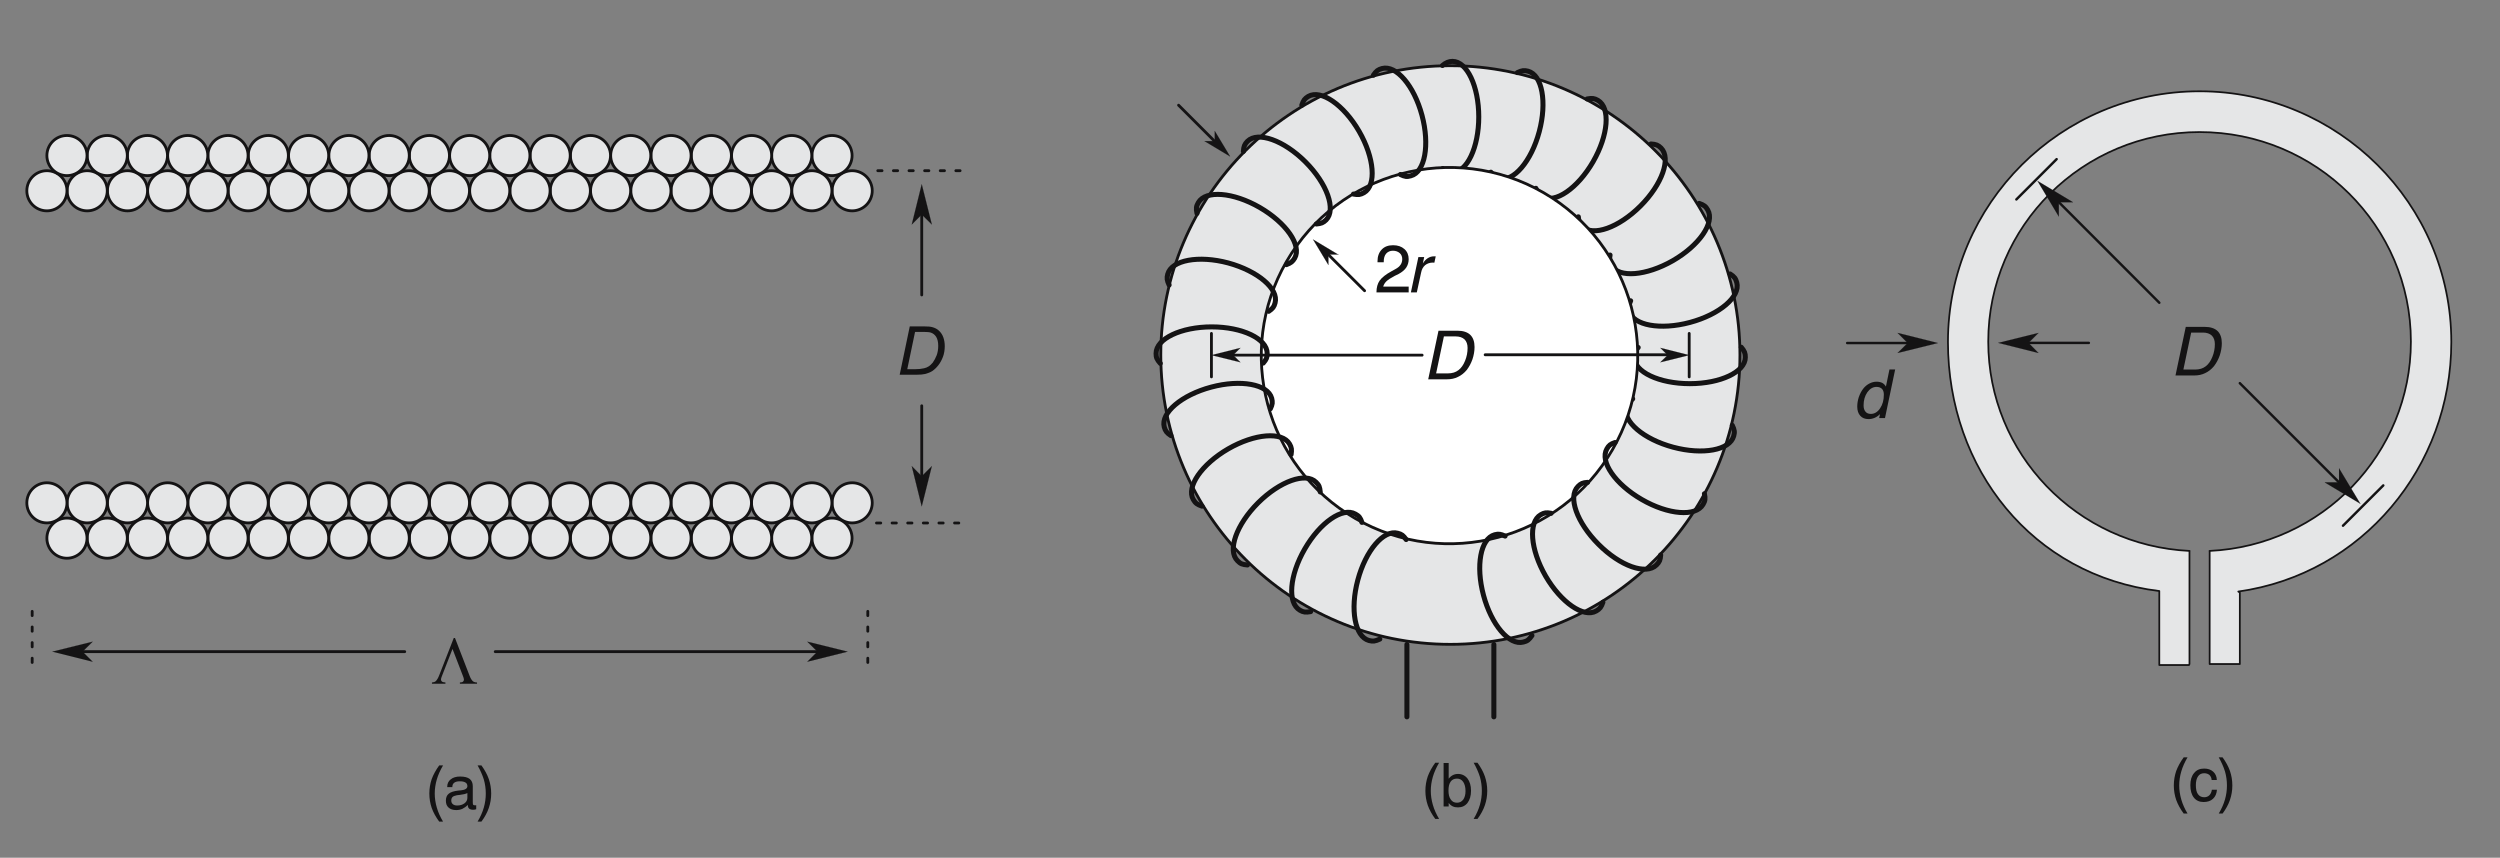<?xml version="1.0" encoding="UTF-8"?>
<svg xmlns="http://www.w3.org/2000/svg" xmlns:xlink="http://www.w3.org/1999/xlink" width="376" height="129" viewBox="0 0 376 129">
<rect x="0" y="0" width="376" height="129" fill="#808080" stroke="none"/>
<defs>
<g>
<g id="glyph-0-0">
</g>
<g id="glyph-0-1">
<path d="M 3.562 -6.875 L 5.766 -1.172 C 5.906 -0.797 6.078 -0.531 6.266 -0.359 C 6.422 -0.25 6.625 -0.188 6.875 -0.188 L 6.875 0 L 4.297 0 L 4.297 -0.188 C 4.516 -0.188 4.688 -0.234 4.766 -0.312 C 4.859 -0.391 4.906 -0.5 4.906 -0.625 C 4.906 -0.75 4.844 -0.938 4.734 -1.219 L 3.188 -5.234 L 1.609 -1.188 C 1.5 -0.922 1.453 -0.75 1.453 -0.641 C 1.453 -0.516 1.5 -0.406 1.594 -0.328 C 1.688 -0.25 1.875 -0.203 2.125 -0.188 L 2.125 0 L 0.094 0 L 0.094 -0.188 C 0.344 -0.203 0.516 -0.266 0.656 -0.375 C 0.844 -0.547 1.031 -0.859 1.203 -1.312 L 3.375 -6.875 Z M 3.562 -6.875 "/>
</g>
<g id="glyph-1-0">
</g>
<g id="glyph-1-1">
<path d="M 0.453 0 L 1.969 -7.266 L 4.156 -7.266 C 4.688 -7.266 5.094 -7.234 5.359 -7.156 C 5.766 -7.047 6.094 -6.875 6.375 -6.609 C 6.656 -6.344 6.875 -6.016 7.016 -5.625 C 7.156 -5.234 7.234 -4.781 7.234 -4.297 C 7.234 -3.719 7.141 -3.172 6.969 -2.703 C 6.781 -2.219 6.562 -1.797 6.266 -1.422 C 5.984 -1.062 5.688 -0.781 5.375 -0.562 C 5.062 -0.359 4.688 -0.219 4.266 -0.109 C 3.938 -0.031 3.547 0 3.062 0 Z M 1.594 -0.828 L 2.75 -0.828 C 3.266 -0.828 3.719 -0.875 4.125 -0.969 C 4.375 -1.031 4.594 -1.109 4.781 -1.234 C 5.016 -1.375 5.219 -1.578 5.422 -1.812 C 5.656 -2.141 5.859 -2.516 6.016 -2.922 C 6.172 -3.344 6.25 -3.812 6.25 -4.344 C 6.25 -4.922 6.141 -5.375 5.938 -5.703 C 5.734 -6.016 5.469 -6.219 5.156 -6.328 C 4.922 -6.406 4.547 -6.438 4.062 -6.438 L 2.766 -6.438 Z M 1.594 -0.828 "/>
</g>
<g id="glyph-2-0">
</g>
<g id="glyph-2-1">
<path d="M 2.953 -4.688 C 2.406 -4.688 1.938 -4.406 1.562 -3.875 C 1.188 -3.328 1 -2.672 1 -1.906 C 1 -1.5 1.094 -1.188 1.281 -0.969 C 1.469 -0.734 1.734 -0.625 2.094 -0.625 C 2.641 -0.625 3.109 -0.906 3.484 -1.469 C 3.859 -2.016 4.047 -2.703 4.047 -3.531 C 4.047 -3.906 3.953 -4.188 3.766 -4.391 C 3.578 -4.578 3.297 -4.688 2.953 -4.688 Z M 4.891 -7.312 L 5.75 -7.312 L 4.219 0 L 3.344 0 L 3.469 -0.594 C 3.219 -0.344 2.953 -0.156 2.656 -0.031 C 2.359 0.094 2.062 0.156 1.75 0.156 C 1.219 0.156 0.797 0 0.5 -0.344 C 0.203 -0.672 0.047 -1.125 0.047 -1.719 C 0.047 -2.188 0.125 -2.672 0.281 -3.156 C 0.453 -3.641 0.672 -4.062 0.938 -4.406 C 1.188 -4.734 1.5 -5 1.859 -5.188 C 2.219 -5.375 2.578 -5.469 2.953 -5.469 C 3.281 -5.469 3.562 -5.406 3.797 -5.297 C 4.031 -5.172 4.219 -4.984 4.359 -4.734 Z M 4.891 -7.312 "/>
</g>
<g id="glyph-2-2">
<path d="M 2.391 -6.453 L 1.219 -0.891 L 2.984 -0.891 C 3.312 -0.891 3.609 -0.938 3.875 -1.016 C 4.125 -1.094 4.375 -1.219 4.594 -1.391 C 5 -1.703 5.328 -2.172 5.578 -2.797 C 5.828 -3.406 5.953 -4.047 5.953 -4.719 C 5.953 -5.266 5.797 -5.703 5.5 -6 C 5.188 -6.297 4.734 -6.453 4.172 -6.453 Z M 1.578 -7.312 L 4.422 -7.312 C 5.281 -7.312 5.938 -7.094 6.359 -6.688 C 6.781 -6.281 7 -5.672 7 -4.859 C 7 -4.25 6.891 -3.625 6.688 -3.016 C 6.469 -2.391 6.172 -1.859 5.828 -1.406 C 5.438 -0.938 5 -0.594 4.5 -0.359 C 4 -0.109 3.453 0 2.828 0 L 0.031 0 Z M 1.578 -7.312 "/>
</g>
<g id="glyph-2-3">
<path d="M 3.641 -5.422 L 3.438 -4.469 C 3.406 -4.469 3.375 -4.469 3.359 -4.469 C 3.328 -4.469 3.281 -4.484 3.219 -4.484 C 2.75 -4.484 2.359 -4.344 2.047 -4.094 C 1.734 -3.828 1.531 -3.453 1.438 -2.953 L 0.797 0 L -0.094 0 L 1.031 -5.312 L 1.906 -5.312 L 1.703 -4.344 C 1.906 -4.703 2.156 -4.953 2.438 -5.141 C 2.734 -5.328 3.031 -5.422 3.359 -5.422 C 3.406 -5.422 3.453 -5.422 3.484 -5.422 C 3.531 -5.422 3.578 -5.422 3.641 -5.422 Z M 3.641 -5.422 "/>
</g>
<g id="glyph-3-0">
</g>
<g id="glyph-3-1">
<path d="M 2.594 -3.172 L 3.188 -3.5 C 3.547 -3.688 3.797 -3.906 3.969 -4.156 C 4.141 -4.406 4.219 -4.688 4.219 -5.016 C 4.219 -5.375 4.094 -5.688 3.844 -5.906 C 3.578 -6.141 3.234 -6.266 2.812 -6.266 C 2.391 -6.266 2.047 -6.109 1.797 -5.828 C 1.547 -5.531 1.438 -5.125 1.438 -4.625 L 1.438 -4.531 L 0.5 -4.531 L 0.5 -4.688 C 0.5 -5.422 0.719 -6.016 1.141 -6.453 C 1.562 -6.891 2.125 -7.094 2.844 -7.094 C 3.547 -7.094 4.109 -6.906 4.547 -6.516 C 4.969 -6.141 5.188 -5.625 5.188 -5 C 5.188 -4.516 5.062 -4.094 4.812 -3.719 C 4.562 -3.359 4.188 -3.047 3.672 -2.766 L 3.062 -2.469 C 2.5 -2.172 2.094 -1.906 1.844 -1.672 C 1.609 -1.438 1.438 -1.172 1.359 -0.875 L 5.188 -0.875 L 5.188 0 L 0.344 0 L 0.344 -0.031 C 0.344 -0.719 0.5 -1.312 0.828 -1.781 C 1.156 -2.234 1.734 -2.703 2.594 -3.172 Z M 2.594 -3.172 "/>
</g>
<g id="glyph-4-0">
</g>
<g id="glyph-4-1">
<path d="M 2.359 -6.578 L 2.938 -6.578 C 2.516 -5.859 2.203 -5.156 2 -4.469 C 1.797 -3.766 1.688 -3.062 1.688 -2.344 C 1.688 -1.641 1.797 -0.938 2 -0.234 C 2.203 0.469 2.516 1.172 2.938 1.875 L 2.359 1.875 C 1.859 1.203 1.484 0.516 1.234 -0.172 C 1 -0.859 0.875 -1.578 0.875 -2.344 C 0.875 -3.109 1 -3.844 1.234 -4.531 C 1.484 -5.203 1.859 -5.891 2.359 -6.578 Z M 2.359 -6.578 "/>
</g>
<g id="glyph-4-2">
<path d="M 3.578 -2.422 C 3.344 -2.297 2.969 -2.203 2.438 -2.141 C 2.25 -2.125 2.109 -2.094 2.016 -2.094 C 1.703 -2.031 1.484 -1.953 1.344 -1.828 C 1.219 -1.703 1.156 -1.516 1.156 -1.297 C 1.156 -1.062 1.234 -0.875 1.391 -0.75 C 1.547 -0.609 1.766 -0.547 2.047 -0.547 C 2.484 -0.547 2.844 -0.656 3.141 -0.875 C 3.438 -1.094 3.578 -1.375 3.578 -1.703 Z M 4.391 -3.438 L 4.391 -1.062 C 4.391 -0.844 4.406 -0.719 4.453 -0.656 C 4.5 -0.594 4.594 -0.578 4.719 -0.578 C 4.734 -0.578 4.766 -0.578 4.797 -0.578 C 4.828 -0.578 4.859 -0.594 4.906 -0.594 L 4.906 0.016 C 4.812 0.047 4.734 0.062 4.656 0.078 C 4.594 0.078 4.516 0.094 4.453 0.094 C 4.172 0.094 3.969 0.031 3.828 -0.094 C 3.703 -0.203 3.641 -0.391 3.641 -0.641 C 3.391 -0.375 3.109 -0.188 2.828 -0.047 C 2.547 0.078 2.234 0.141 1.906 0.141 C 1.406 0.141 1.031 0.016 0.75 -0.234 C 0.469 -0.484 0.344 -0.828 0.344 -1.266 C 0.344 -1.734 0.484 -2.094 0.781 -2.328 C 1.062 -2.562 1.547 -2.719 2.234 -2.797 C 2.328 -2.812 2.453 -2.812 2.609 -2.828 C 3.25 -2.891 3.578 -3.109 3.578 -3.453 C 3.578 -3.703 3.484 -3.891 3.297 -4 C 3.109 -4.125 2.828 -4.188 2.453 -4.188 C 2.078 -4.188 1.797 -4.125 1.594 -3.969 C 1.406 -3.828 1.312 -3.609 1.312 -3.312 L 0.547 -3.312 L 0.547 -3.375 C 0.547 -3.844 0.734 -4.219 1.078 -4.484 C 1.422 -4.766 1.891 -4.906 2.484 -4.906 C 3.141 -4.906 3.609 -4.781 3.922 -4.547 C 4.234 -4.297 4.391 -3.938 4.391 -3.438 Z M 4.391 -3.438 "/>
</g>
<g id="glyph-4-3">
<path d="M 0.094 1.875 C 0.516 1.172 0.828 0.469 1.031 -0.234 C 1.234 -0.938 1.328 -1.641 1.328 -2.344 C 1.328 -3.062 1.234 -3.766 1.031 -4.469 C 0.812 -5.156 0.5 -5.859 0.094 -6.578 L 0.672 -6.578 C 1.172 -5.891 1.547 -5.203 1.781 -4.531 C 2.016 -3.844 2.141 -3.109 2.141 -2.344 C 2.141 -1.578 2.016 -0.859 1.781 -0.172 C 1.547 0.516 1.172 1.203 0.672 1.875 Z M 0.094 1.875 "/>
</g>
<g id="glyph-4-4">
<path d="M 2.609 -4.188 C 2.188 -4.188 1.859 -4.031 1.656 -3.734 C 1.438 -3.438 1.328 -2.984 1.328 -2.406 C 1.328 -1.812 1.438 -1.359 1.672 -1.047 C 1.891 -0.719 2.203 -0.562 2.609 -0.562 C 3 -0.562 3.312 -0.719 3.547 -1.031 C 3.766 -1.344 3.891 -1.766 3.891 -2.312 C 3.891 -2.906 3.766 -3.359 3.547 -3.688 C 3.328 -4.016 3.016 -4.188 2.609 -4.188 Z M 0.594 -6.531 L 1.359 -6.531 L 1.359 -4.172 C 1.531 -4.406 1.734 -4.578 1.969 -4.703 C 2.203 -4.828 2.469 -4.891 2.766 -4.891 C 3.344 -4.891 3.828 -4.656 4.188 -4.203 C 4.531 -3.75 4.719 -3.141 4.719 -2.359 C 4.719 -1.594 4.531 -0.984 4.188 -0.531 C 3.828 -0.078 3.359 0.141 2.766 0.141 C 2.453 0.141 2.188 0.094 1.969 -0.016 C 1.734 -0.125 1.531 -0.297 1.359 -0.531 L 1.359 0 L 0.594 0 Z M 0.594 -6.531 "/>
</g>
<g id="glyph-4-5">
<path d="M 4.328 -3.172 L 3.547 -3.172 C 3.531 -3.484 3.406 -3.734 3.219 -3.922 C 3.016 -4.094 2.75 -4.188 2.422 -4.188 C 2.016 -4.188 1.703 -4.031 1.5 -3.719 C 1.281 -3.406 1.172 -2.969 1.172 -2.391 C 1.172 -1.797 1.266 -1.344 1.484 -1.047 C 1.703 -0.734 2.016 -0.578 2.422 -0.578 C 2.734 -0.578 3 -0.672 3.203 -0.875 C 3.406 -1.078 3.531 -1.359 3.578 -1.703 L 4.344 -1.703 C 4.297 -1.125 4.109 -0.672 3.75 -0.344 C 3.406 -0.016 2.922 0.141 2.328 0.141 C 1.719 0.141 1.219 -0.078 0.875 -0.516 C 0.516 -0.969 0.344 -1.594 0.344 -2.391 C 0.344 -3.172 0.531 -3.781 0.906 -4.219 C 1.266 -4.672 1.766 -4.891 2.422 -4.891 C 2.984 -4.891 3.438 -4.734 3.781 -4.422 C 4.125 -4.109 4.312 -3.688 4.328 -3.172 Z M 4.328 -3.172 "/>
</g>
</g>
</defs>
<path fill-rule="evenodd" fill="rgb(89.804%, 90.196%, 90.588%)" fill-opacity="1" stroke-width="0.427" stroke-linecap="round" stroke-linejoin="round" stroke="rgb(7.843%, 7.451%, 7.843%)" stroke-opacity="1" stroke-miterlimit="10" d="M 182.164 611.328 C 183.828 611.328 185.184 609.973 185.184 608.309 C 185.184 606.641 183.828 605.289 182.164 605.289 C 180.496 605.289 179.145 606.641 179.145 608.309 C 179.145 609.973 180.496 611.328 182.164 611.328 " transform="matrix(1, 0, 0, -1, -54, 637)"/>
<path fill-rule="evenodd" fill="rgb(89.804%, 90.196%, 90.588%)" fill-opacity="1" stroke-width="0.427" stroke-linecap="round" stroke-linejoin="round" stroke="rgb(7.843%, 7.451%, 7.843%)" stroke-opacity="1" stroke-miterlimit="10" d="M 176.105 611.328 C 177.77 611.328 179.121 609.973 179.121 608.309 C 179.121 606.641 177.77 605.289 176.105 605.289 C 174.438 605.289 173.086 606.641 173.086 608.309 C 173.086 609.973 174.438 611.328 176.105 611.328 " transform="matrix(1, 0, 0, -1, -54, 637)"/>
<path fill-rule="evenodd" fill="rgb(89.804%, 90.196%, 90.588%)" fill-opacity="1" stroke-width="0.427" stroke-linecap="round" stroke-linejoin="round" stroke="rgb(7.843%, 7.451%, 7.843%)" stroke-opacity="1" stroke-miterlimit="10" d="M 170.043 611.328 C 171.711 611.328 173.062 609.973 173.062 608.309 C 173.062 606.641 171.711 605.289 170.043 605.289 C 168.379 605.289 167.023 606.641 167.023 608.309 C 167.023 609.973 168.379 611.328 170.043 611.328 " transform="matrix(1, 0, 0, -1, -54, 637)"/>
<path fill-rule="evenodd" fill="rgb(89.804%, 90.196%, 90.588%)" fill-opacity="1" stroke-width="0.427" stroke-linecap="round" stroke-linejoin="round" stroke="rgb(7.843%, 7.451%, 7.843%)" stroke-opacity="1" stroke-miterlimit="10" d="M 164 611.328 C 165.664 611.328 167.02 609.973 167.02 608.309 C 167.02 606.641 165.664 605.289 164 605.289 C 162.332 605.289 160.98 606.641 160.98 608.309 C 160.98 609.973 162.332 611.328 164 611.328 " transform="matrix(1, 0, 0, -1, -54, 637)"/>
<path fill-rule="evenodd" fill="rgb(89.804%, 90.196%, 90.588%)" fill-opacity="1" stroke-width="0.427" stroke-linecap="round" stroke-linejoin="round" stroke="rgb(7.843%, 7.451%, 7.843%)" stroke-opacity="1" stroke-miterlimit="10" d="M 157.938 611.328 C 159.605 611.328 160.957 609.973 160.957 608.309 C 160.957 606.641 159.605 605.289 157.938 605.289 C 156.273 605.289 154.922 606.641 154.922 608.309 C 154.922 609.973 156.273 611.328 157.938 611.328 " transform="matrix(1, 0, 0, -1, -54, 637)"/>
<path fill-rule="evenodd" fill="rgb(89.804%, 90.196%, 90.588%)" fill-opacity="1" stroke-width="0.427" stroke-linecap="round" stroke-linejoin="round" stroke="rgb(7.843%, 7.451%, 7.843%)" stroke-opacity="1" stroke-miterlimit="10" d="M 151.895 611.328 C 153.559 611.328 154.914 609.973 154.914 608.309 C 154.914 606.641 153.559 605.289 151.895 605.289 C 150.227 605.289 148.875 606.641 148.875 608.309 C 148.875 609.973 150.227 611.328 151.895 611.328 " transform="matrix(1, 0, 0, -1, -54, 637)"/>
<path fill-rule="evenodd" fill="rgb(89.804%, 90.196%, 90.588%)" fill-opacity="1" stroke-width="0.427" stroke-linecap="round" stroke-linejoin="round" stroke="rgb(7.843%, 7.451%, 7.843%)" stroke-opacity="1" stroke-miterlimit="10" d="M 145.836 611.328 C 147.5 611.328 148.852 609.973 148.852 608.309 C 148.852 606.641 147.5 605.289 145.836 605.289 C 144.168 605.289 142.816 606.641 142.816 608.309 C 142.816 609.973 144.168 611.328 145.836 611.328 " transform="matrix(1, 0, 0, -1, -54, 637)"/>
<path fill-rule="evenodd" fill="rgb(89.804%, 90.196%, 90.588%)" fill-opacity="1" stroke-width="0.427" stroke-linecap="round" stroke-linejoin="round" stroke="rgb(7.843%, 7.451%, 7.843%)" stroke-opacity="1" stroke-miterlimit="10" d="M 139.773 611.328 C 141.441 611.328 142.793 609.973 142.793 608.309 C 142.793 606.641 141.441 605.289 139.773 605.289 C 138.109 605.289 136.754 606.641 136.754 608.309 C 136.754 609.973 138.109 611.328 139.773 611.328 " transform="matrix(1, 0, 0, -1, -54, 637)"/>
<path fill-rule="evenodd" fill="rgb(89.804%, 90.196%, 90.588%)" fill-opacity="1" stroke-width="0.427" stroke-linecap="round" stroke-linejoin="round" stroke="rgb(7.843%, 7.451%, 7.843%)" stroke-opacity="1" stroke-miterlimit="10" d="M 133.715 611.328 C 135.379 611.328 136.734 609.973 136.734 608.309 C 136.734 606.641 135.379 605.289 133.715 605.289 C 132.047 605.289 130.695 606.641 130.695 608.309 C 130.695 609.973 132.047 611.328 133.715 611.328 " transform="matrix(1, 0, 0, -1, -54, 637)"/>
<path fill-rule="evenodd" fill="rgb(89.804%, 90.196%, 90.588%)" fill-opacity="1" stroke-width="0.427" stroke-linecap="round" stroke-linejoin="round" stroke="rgb(7.843%, 7.451%, 7.843%)" stroke-opacity="1" stroke-miterlimit="10" d="M 127.652 611.328 C 129.32 611.328 130.672 609.973 130.672 608.309 C 130.672 606.641 129.32 605.289 127.652 605.289 C 125.988 605.289 124.637 606.641 124.637 608.309 C 124.637 609.973 125.988 611.328 127.652 611.328 " transform="matrix(1, 0, 0, -1, -54, 637)"/>
<path fill-rule="evenodd" fill="rgb(89.804%, 90.196%, 90.588%)" fill-opacity="1" stroke-width="0.427" stroke-linecap="round" stroke-linejoin="round" stroke="rgb(7.843%, 7.451%, 7.843%)" stroke-opacity="1" stroke-miterlimit="10" d="M 121.594 611.328 C 123.262 611.328 124.613 609.973 124.613 608.309 C 124.613 606.641 123.262 605.289 121.594 605.289 C 119.93 605.289 118.574 606.641 118.574 608.309 C 118.574 609.973 119.93 611.328 121.594 611.328 " transform="matrix(1, 0, 0, -1, -54, 637)"/>
<path fill-rule="evenodd" fill="rgb(89.804%, 90.196%, 90.588%)" fill-opacity="1" stroke-width="0.427" stroke-linecap="round" stroke-linejoin="round" stroke="rgb(7.843%, 7.451%, 7.843%)" stroke-opacity="1" stroke-miterlimit="10" d="M 115.535 611.328 C 117.199 611.328 118.555 609.973 118.555 608.309 C 118.555 606.641 117.199 605.289 115.535 605.289 C 113.867 605.289 112.516 606.641 112.516 608.309 C 112.516 609.973 113.867 611.328 115.535 611.328 " transform="matrix(1, 0, 0, -1, -54, 637)"/>
<path fill-rule="evenodd" fill="rgb(89.804%, 90.196%, 90.588%)" fill-opacity="1" stroke-width="0.427" stroke-linecap="round" stroke-linejoin="round" stroke="rgb(7.843%, 7.451%, 7.843%)" stroke-opacity="1" stroke-miterlimit="10" d="M 109.488 611.328 C 111.156 611.328 112.508 609.973 112.508 608.309 C 112.508 606.641 111.156 605.289 109.488 605.289 C 107.824 605.289 106.469 606.641 106.469 608.309 C 106.469 609.973 107.824 611.328 109.488 611.328 " transform="matrix(1, 0, 0, -1, -54, 637)"/>
<path fill-rule="evenodd" fill="rgb(89.804%, 90.196%, 90.588%)" fill-opacity="1" stroke-width="0.427" stroke-linecap="round" stroke-linejoin="round" stroke="rgb(7.843%, 7.451%, 7.843%)" stroke-opacity="1" stroke-miterlimit="10" d="M 103.43 611.328 C 105.094 611.328 106.449 609.973 106.449 608.309 C 106.449 606.641 105.094 605.289 103.43 605.289 C 101.762 605.289 100.41 606.641 100.41 608.309 C 100.41 609.973 101.762 611.328 103.43 611.328 " transform="matrix(1, 0, 0, -1, -54, 637)"/>
<path fill-rule="evenodd" fill="rgb(89.804%, 90.196%, 90.588%)" fill-opacity="1" stroke-width="0.427" stroke-linecap="round" stroke-linejoin="round" stroke="rgb(7.843%, 7.451%, 7.843%)" stroke-opacity="1" stroke-miterlimit="10" d="M 97.367 611.328 C 99.035 611.328 100.387 609.973 100.387 608.309 C 100.387 606.641 99.035 605.289 97.367 605.289 C 95.703 605.289 94.352 606.641 94.352 608.309 C 94.352 609.973 95.703 611.328 97.367 611.328 " transform="matrix(1, 0, 0, -1, -54, 637)"/>
<path fill-rule="evenodd" fill="rgb(89.804%, 90.196%, 90.588%)" fill-opacity="1" stroke-width="0.427" stroke-linecap="round" stroke-linejoin="round" stroke="rgb(7.843%, 7.451%, 7.843%)" stroke-opacity="1" stroke-miterlimit="10" d="M 91.324 611.328 C 92.988 611.328 94.344 609.973 94.344 608.309 C 94.344 606.641 92.988 605.289 91.324 605.289 C 89.656 605.289 88.305 606.641 88.305 608.309 C 88.305 609.973 89.656 611.328 91.324 611.328 " transform="matrix(1, 0, 0, -1, -54, 637)"/>
<path fill-rule="evenodd" fill="rgb(89.804%, 90.196%, 90.588%)" fill-opacity="1" stroke-width="0.427" stroke-linecap="round" stroke-linejoin="round" stroke="rgb(7.843%, 7.451%, 7.843%)" stroke-opacity="1" stroke-miterlimit="10" d="M 85.277 611.328 C 86.945 611.328 88.297 609.973 88.297 608.309 C 88.297 606.641 86.945 605.289 85.277 605.289 C 83.613 605.289 82.262 606.641 82.262 608.309 C 82.262 609.973 83.613 611.328 85.277 611.328 " transform="matrix(1, 0, 0, -1, -54, 637)"/>
<path fill-rule="evenodd" fill="rgb(89.804%, 90.196%, 90.588%)" fill-opacity="1" stroke-width="0.427" stroke-linecap="round" stroke-linejoin="round" stroke="rgb(7.843%, 7.451%, 7.843%)" stroke-opacity="1" stroke-miterlimit="10" d="M 79.219 611.328 C 80.887 611.328 82.238 609.973 82.238 608.309 C 82.238 606.641 80.887 605.289 79.219 605.289 C 77.555 605.289 76.199 606.641 76.199 608.309 C 76.199 609.973 77.555 611.328 79.219 611.328 " transform="matrix(1, 0, 0, -1, -54, 637)"/>
<path fill-rule="evenodd" fill="rgb(89.804%, 90.196%, 90.588%)" fill-opacity="1" stroke-width="0.427" stroke-linecap="round" stroke-linejoin="round" stroke="rgb(7.843%, 7.451%, 7.843%)" stroke-opacity="1" stroke-miterlimit="10" d="M 73.176 611.328 C 74.84 611.328 76.191 609.973 76.191 608.309 C 76.191 606.641 74.84 605.289 73.176 605.289 C 71.508 605.289 70.156 606.641 70.156 608.309 C 70.156 609.973 71.508 611.328 73.176 611.328 " transform="matrix(1, 0, 0, -1, -54, 637)"/>
<path fill-rule="evenodd" fill="rgb(89.804%, 90.196%, 90.588%)" fill-opacity="1" stroke-width="0.427" stroke-linecap="round" stroke-linejoin="round" stroke="rgb(7.843%, 7.451%, 7.843%)" stroke-opacity="1" stroke-miterlimit="10" d="M 67.113 611.328 C 68.781 611.328 70.133 609.973 70.133 608.309 C 70.133 606.641 68.781 605.289 67.113 605.289 C 65.449 605.289 64.094 606.641 64.094 608.309 C 64.094 609.973 65.449 611.328 67.113 611.328 " transform="matrix(1, 0, 0, -1, -54, 637)"/>
<path fill-rule="evenodd" fill="rgb(89.804%, 90.196%, 90.588%)" fill-opacity="1" stroke-width="0.427" stroke-linecap="round" stroke-linejoin="round" stroke="rgb(7.843%, 7.451%, 7.843%)" stroke-opacity="1" stroke-miterlimit="10" d="M 61.055 611.328 C 62.719 611.328 64.074 609.973 64.074 608.309 C 64.074 606.641 62.719 605.289 61.055 605.289 C 59.387 605.289 58.035 606.641 58.035 608.309 C 58.035 609.973 59.387 611.328 61.055 611.328 " transform="matrix(1, 0, 0, -1, -54, 637)"/>
<path fill-rule="evenodd" fill="rgb(89.804%, 90.196%, 90.588%)" fill-opacity="1" stroke-width="0.427" stroke-linecap="round" stroke-linejoin="round" stroke="rgb(7.843%, 7.451%, 7.843%)" stroke-opacity="1" stroke-miterlimit="10" d="M 179.133 616.621 C 180.801 616.621 182.152 615.27 182.152 613.602 C 182.152 611.938 180.801 610.586 179.133 610.586 C 177.469 610.586 176.113 611.938 176.113 613.602 C 176.113 615.27 177.469 616.621 179.133 616.621 " transform="matrix(1, 0, 0, -1, -54, 637)"/>
<path fill-rule="evenodd" fill="rgb(89.804%, 90.196%, 90.588%)" fill-opacity="1" stroke-width="0.427" stroke-linecap="round" stroke-linejoin="round" stroke="rgb(7.843%, 7.451%, 7.843%)" stroke-opacity="1" stroke-miterlimit="10" d="M 173.074 616.621 C 174.738 616.621 176.094 615.27 176.094 613.602 C 176.094 611.938 174.738 610.586 173.074 610.586 C 171.406 610.586 170.055 611.938 170.055 613.602 C 170.055 615.27 171.406 616.621 173.074 616.621 " transform="matrix(1, 0, 0, -1, -54, 637)"/>
<path fill-rule="evenodd" fill="rgb(89.804%, 90.196%, 90.588%)" fill-opacity="1" stroke-width="0.427" stroke-linecap="round" stroke-linejoin="round" stroke="rgb(7.843%, 7.451%, 7.843%)" stroke-opacity="1" stroke-miterlimit="10" d="M 167.043 616.621 C 168.711 616.621 170.062 615.27 170.062 613.602 C 170.062 611.938 168.711 610.586 167.043 610.586 C 165.379 610.586 164.023 611.938 164.023 613.602 C 164.023 615.27 165.379 616.621 167.043 616.621 " transform="matrix(1, 0, 0, -1, -54, 637)"/>
<path fill-rule="evenodd" fill="rgb(89.804%, 90.196%, 90.588%)" fill-opacity="1" stroke-width="0.427" stroke-linecap="round" stroke-linejoin="round" stroke="rgb(7.843%, 7.451%, 7.843%)" stroke-opacity="1" stroke-miterlimit="10" d="M 160.984 616.621 C 162.648 616.621 164.004 615.27 164.004 613.602 C 164.004 611.938 162.648 610.586 160.984 610.586 C 159.316 610.586 157.965 611.938 157.965 613.602 C 157.965 615.27 159.316 616.621 160.984 616.621 " transform="matrix(1, 0, 0, -1, -54, 637)"/>
<path fill-rule="evenodd" fill="rgb(89.804%, 90.196%, 90.588%)" fill-opacity="1" stroke-width="0.427" stroke-linecap="round" stroke-linejoin="round" stroke="rgb(7.843%, 7.451%, 7.843%)" stroke-opacity="1" stroke-miterlimit="10" d="M 154.926 616.621 C 156.59 616.621 157.941 615.27 157.941 613.602 C 157.941 611.938 156.59 610.586 154.926 610.586 C 153.258 610.586 151.906 611.938 151.906 613.602 C 151.906 615.27 153.258 616.621 154.926 616.621 " transform="matrix(1, 0, 0, -1, -54, 637)"/>
<path fill-rule="evenodd" fill="rgb(89.804%, 90.196%, 90.588%)" fill-opacity="1" stroke-width="0.427" stroke-linecap="round" stroke-linejoin="round" stroke="rgb(7.843%, 7.451%, 7.843%)" stroke-opacity="1" stroke-miterlimit="10" d="M 148.863 616.621 C 150.531 616.621 151.883 615.27 151.883 613.602 C 151.883 611.938 150.531 610.586 148.863 610.586 C 147.199 610.586 145.844 611.938 145.844 613.602 C 145.844 615.27 147.199 616.621 148.863 616.621 " transform="matrix(1, 0, 0, -1, -54, 637)"/>
<path fill-rule="evenodd" fill="rgb(89.804%, 90.196%, 90.588%)" fill-opacity="1" stroke-width="0.427" stroke-linecap="round" stroke-linejoin="round" stroke="rgb(7.843%, 7.451%, 7.843%)" stroke-opacity="1" stroke-miterlimit="10" d="M 142.805 616.621 C 144.469 616.621 145.824 615.27 145.824 613.602 C 145.824 611.938 144.469 610.586 142.805 610.586 C 141.137 610.586 139.785 611.938 139.785 613.602 C 139.785 615.27 141.137 616.621 142.805 616.621 " transform="matrix(1, 0, 0, -1, -54, 637)"/>
<path fill-rule="evenodd" fill="rgb(89.804%, 90.196%, 90.588%)" fill-opacity="1" stroke-width="0.427" stroke-linecap="round" stroke-linejoin="round" stroke="rgb(7.843%, 7.451%, 7.843%)" stroke-opacity="1" stroke-miterlimit="10" d="M 136.742 616.621 C 138.41 616.621 139.762 615.27 139.762 613.602 C 139.762 611.938 138.41 610.586 136.742 610.586 C 135.078 610.586 133.727 611.938 133.727 613.602 C 133.727 615.27 135.078 616.621 136.742 616.621 " transform="matrix(1, 0, 0, -1, -54, 637)"/>
<path fill-rule="evenodd" fill="rgb(89.804%, 90.196%, 90.588%)" fill-opacity="1" stroke-width="0.427" stroke-linecap="round" stroke-linejoin="round" stroke="rgb(7.843%, 7.451%, 7.843%)" stroke-opacity="1" stroke-miterlimit="10" d="M 130.684 616.621 C 132.352 616.621 133.703 615.27 133.703 613.602 C 133.703 611.938 132.352 610.586 130.684 610.586 C 129.02 610.586 127.664 611.938 127.664 613.602 C 127.664 615.27 129.02 616.621 130.684 616.621 " transform="matrix(1, 0, 0, -1, -54, 637)"/>
<path fill-rule="evenodd" fill="rgb(89.804%, 90.196%, 90.588%)" fill-opacity="1" stroke-width="0.427" stroke-linecap="round" stroke-linejoin="round" stroke="rgb(7.843%, 7.451%, 7.843%)" stroke-opacity="1" stroke-miterlimit="10" d="M 124.641 616.621 C 126.305 616.621 127.656 615.27 127.656 613.602 C 127.656 611.938 126.305 610.586 124.641 610.586 C 122.973 610.586 121.621 611.938 121.621 613.602 C 121.621 615.27 122.973 616.621 124.641 616.621 " transform="matrix(1, 0, 0, -1, -54, 637)"/>
<path fill-rule="evenodd" fill="rgb(89.804%, 90.196%, 90.588%)" fill-opacity="1" stroke-width="0.427" stroke-linecap="round" stroke-linejoin="round" stroke="rgb(7.843%, 7.451%, 7.843%)" stroke-opacity="1" stroke-miterlimit="10" d="M 118.578 616.621 C 120.246 616.621 121.598 615.27 121.598 613.602 C 121.598 611.938 120.246 610.586 118.578 610.586 C 116.914 610.586 115.559 611.938 115.559 613.602 C 115.559 615.27 116.914 616.621 118.578 616.621 " transform="matrix(1, 0, 0, -1, -54, 637)"/>
<path fill-rule="evenodd" fill="rgb(89.804%, 90.196%, 90.588%)" fill-opacity="1" stroke-width="0.427" stroke-linecap="round" stroke-linejoin="round" stroke="rgb(7.843%, 7.451%, 7.843%)" stroke-opacity="1" stroke-miterlimit="10" d="M 112.535 616.621 C 114.199 616.621 115.555 615.27 115.555 613.602 C 115.555 611.938 114.199 610.586 112.535 610.586 C 110.867 610.586 109.516 611.938 109.516 613.602 C 109.516 615.27 110.867 616.621 112.535 616.621 " transform="matrix(1, 0, 0, -1, -54, 637)"/>
<path fill-rule="evenodd" fill="rgb(89.804%, 90.196%, 90.588%)" fill-opacity="1" stroke-width="0.427" stroke-linecap="round" stroke-linejoin="round" stroke="rgb(7.843%, 7.451%, 7.843%)" stroke-opacity="1" stroke-miterlimit="10" d="M 106.473 616.621 C 108.141 616.621 109.492 615.27 109.492 613.602 C 109.492 611.938 108.141 610.586 106.473 610.586 C 104.809 610.586 103.453 611.938 103.453 613.602 C 103.453 615.27 104.809 616.621 106.473 616.621 " transform="matrix(1, 0, 0, -1, -54, 637)"/>
<path fill-rule="evenodd" fill="rgb(89.804%, 90.196%, 90.588%)" fill-opacity="1" stroke-width="0.427" stroke-linecap="round" stroke-linejoin="round" stroke="rgb(7.843%, 7.451%, 7.843%)" stroke-opacity="1" stroke-miterlimit="10" d="M 100.414 616.621 C 102.078 616.621 103.434 615.27 103.434 613.602 C 103.434 611.938 102.078 610.586 100.414 610.586 C 98.746 610.586 97.395 611.938 97.395 613.602 C 97.395 615.27 98.746 616.621 100.414 616.621 " transform="matrix(1, 0, 0, -1, -54, 637)"/>
<path fill-rule="evenodd" fill="rgb(89.804%, 90.196%, 90.588%)" fill-opacity="1" stroke-width="0.427" stroke-linecap="round" stroke-linejoin="round" stroke="rgb(7.843%, 7.451%, 7.843%)" stroke-opacity="1" stroke-miterlimit="10" d="M 94.355 616.621 C 96.02 616.621 97.371 615.27 97.371 613.602 C 97.371 611.938 96.02 610.586 94.355 610.586 C 92.688 610.586 91.336 611.938 91.336 613.602 C 91.336 615.27 92.688 616.621 94.355 616.621 " transform="matrix(1, 0, 0, -1, -54, 637)"/>
<path fill-rule="evenodd" fill="rgb(89.804%, 90.196%, 90.588%)" fill-opacity="1" stroke-width="0.427" stroke-linecap="round" stroke-linejoin="round" stroke="rgb(7.843%, 7.451%, 7.843%)" stroke-opacity="1" stroke-miterlimit="10" d="M 88.293 616.621 C 89.961 616.621 91.312 615.27 91.312 613.602 C 91.312 611.938 89.961 610.586 88.293 610.586 C 86.629 610.586 85.273 611.938 85.273 613.602 C 85.273 615.27 86.629 616.621 88.293 616.621 " transform="matrix(1, 0, 0, -1, -54, 637)"/>
<path fill-rule="evenodd" fill="rgb(89.804%, 90.196%, 90.588%)" fill-opacity="1" stroke-width="0.427" stroke-linecap="round" stroke-linejoin="round" stroke="rgb(7.843%, 7.451%, 7.843%)" stroke-opacity="1" stroke-miterlimit="10" d="M 82.234 616.621 C 83.898 616.621 85.254 615.27 85.254 613.602 C 85.254 611.938 83.898 610.586 82.234 610.586 C 80.566 610.586 79.215 611.938 79.215 613.602 C 79.215 615.27 80.566 616.621 82.234 616.621 " transform="matrix(1, 0, 0, -1, -54, 637)"/>
<path fill-rule="evenodd" fill="rgb(89.804%, 90.196%, 90.588%)" fill-opacity="1" stroke-width="0.427" stroke-linecap="round" stroke-linejoin="round" stroke="rgb(7.843%, 7.451%, 7.843%)" stroke-opacity="1" stroke-miterlimit="10" d="M 76.176 616.621 C 77.84 616.621 79.191 615.27 79.191 613.602 C 79.191 611.938 77.84 610.586 76.176 610.586 C 74.508 610.586 73.156 611.938 73.156 613.602 C 73.156 615.27 74.508 616.621 76.176 616.621 " transform="matrix(1, 0, 0, -1, -54, 637)"/>
<path fill-rule="evenodd" fill="rgb(89.804%, 90.196%, 90.588%)" fill-opacity="1" stroke-width="0.427" stroke-linecap="round" stroke-linejoin="round" stroke="rgb(7.843%, 7.451%, 7.843%)" stroke-opacity="1" stroke-miterlimit="10" d="M 70.129 616.621 C 71.797 616.621 73.148 615.27 73.148 613.602 C 73.148 611.938 71.797 610.586 70.129 610.586 C 68.465 610.586 67.109 611.938 67.109 613.602 C 67.109 615.27 68.465 616.621 70.129 616.621 " transform="matrix(1, 0, 0, -1, -54, 637)"/>
<path fill-rule="evenodd" fill="rgb(89.804%, 90.196%, 90.588%)" fill-opacity="1" stroke-width="0.427" stroke-linecap="round" stroke-linejoin="round" stroke="rgb(7.843%, 7.451%, 7.843%)" stroke-opacity="1" stroke-miterlimit="10" d="M 64.07 616.621 C 65.734 616.621 67.09 615.27 67.09 613.602 C 67.09 611.938 65.734 610.586 64.07 610.586 C 62.402 610.586 61.051 611.938 61.051 613.602 C 61.051 615.27 62.402 616.621 64.07 616.621 " transform="matrix(1, 0, 0, -1, -54, 637)"/>
<path fill-rule="evenodd" fill="rgb(89.804%, 90.196%, 90.588%)" fill-opacity="1" stroke-width="0.427" stroke-linecap="round" stroke-linejoin="round" stroke="rgb(7.843%, 7.451%, 7.843%)" stroke-opacity="1" stroke-miterlimit="10" d="M 182.164 564.391 C 183.828 564.391 185.184 563.039 185.184 561.371 C 185.184 559.707 183.828 558.355 182.164 558.355 C 180.496 558.355 179.145 559.707 179.145 561.371 C 179.145 563.039 180.496 564.391 182.164 564.391 " transform="matrix(1, 0, 0, -1, -54, 637)"/>
<path fill-rule="evenodd" fill="rgb(89.804%, 90.196%, 90.588%)" fill-opacity="1" stroke-width="0.427" stroke-linecap="round" stroke-linejoin="round" stroke="rgb(7.843%, 7.451%, 7.843%)" stroke-opacity="1" stroke-miterlimit="10" d="M 176.105 564.391 C 177.77 564.391 179.121 563.039 179.121 561.371 C 179.121 559.707 177.77 558.355 176.105 558.355 C 174.438 558.355 173.086 559.707 173.086 561.371 C 173.086 563.039 174.438 564.391 176.105 564.391 " transform="matrix(1, 0, 0, -1, -54, 637)"/>
<path fill-rule="evenodd" fill="rgb(89.804%, 90.196%, 90.588%)" fill-opacity="1" stroke-width="0.427" stroke-linecap="round" stroke-linejoin="round" stroke="rgb(7.843%, 7.451%, 7.843%)" stroke-opacity="1" stroke-miterlimit="10" d="M 170.043 564.391 C 171.711 564.391 173.062 563.039 173.062 561.371 C 173.062 559.707 171.711 558.355 170.043 558.355 C 168.379 558.355 167.023 559.707 167.023 561.371 C 167.023 563.039 168.379 564.391 170.043 564.391 " transform="matrix(1, 0, 0, -1, -54, 637)"/>
<path fill-rule="evenodd" fill="rgb(89.804%, 90.196%, 90.588%)" fill-opacity="1" stroke-width="0.427" stroke-linecap="round" stroke-linejoin="round" stroke="rgb(7.843%, 7.451%, 7.843%)" stroke-opacity="1" stroke-miterlimit="10" d="M 164 564.391 C 165.664 564.391 167.02 563.039 167.02 561.371 C 167.02 559.707 165.664 558.355 164 558.355 C 162.332 558.355 160.98 559.707 160.98 561.371 C 160.98 563.039 162.332 564.391 164 564.391 " transform="matrix(1, 0, 0, -1, -54, 637)"/>
<path fill-rule="evenodd" fill="rgb(89.804%, 90.196%, 90.588%)" fill-opacity="1" stroke-width="0.427" stroke-linecap="round" stroke-linejoin="round" stroke="rgb(7.843%, 7.451%, 7.843%)" stroke-opacity="1" stroke-miterlimit="10" d="M 157.938 564.391 C 159.605 564.391 160.957 563.039 160.957 561.371 C 160.957 559.707 159.605 558.355 157.938 558.355 C 156.273 558.355 154.922 559.707 154.922 561.371 C 154.922 563.039 156.273 564.391 157.938 564.391 " transform="matrix(1, 0, 0, -1, -54, 637)"/>
<path fill-rule="evenodd" fill="rgb(89.804%, 90.196%, 90.588%)" fill-opacity="1" stroke-width="0.427" stroke-linecap="round" stroke-linejoin="round" stroke="rgb(7.843%, 7.451%, 7.843%)" stroke-opacity="1" stroke-miterlimit="10" d="M 151.895 564.391 C 153.559 564.391 154.914 563.039 154.914 561.371 C 154.914 559.707 153.559 558.355 151.895 558.355 C 150.227 558.355 148.875 559.707 148.875 561.371 C 148.875 563.039 150.227 564.391 151.895 564.391 " transform="matrix(1, 0, 0, -1, -54, 637)"/>
<path fill-rule="evenodd" fill="rgb(89.804%, 90.196%, 90.588%)" fill-opacity="1" stroke-width="0.427" stroke-linecap="round" stroke-linejoin="round" stroke="rgb(7.843%, 7.451%, 7.843%)" stroke-opacity="1" stroke-miterlimit="10" d="M 145.836 564.391 C 147.5 564.391 148.852 563.039 148.852 561.371 C 148.852 559.707 147.5 558.355 145.836 558.355 C 144.168 558.355 142.816 559.707 142.816 561.371 C 142.816 563.039 144.168 564.391 145.836 564.391 " transform="matrix(1, 0, 0, -1, -54, 637)"/>
<path fill-rule="evenodd" fill="rgb(89.804%, 90.196%, 90.588%)" fill-opacity="1" stroke-width="0.427" stroke-linecap="round" stroke-linejoin="round" stroke="rgb(7.843%, 7.451%, 7.843%)" stroke-opacity="1" stroke-miterlimit="10" d="M 139.773 564.391 C 141.441 564.391 142.793 563.039 142.793 561.371 C 142.793 559.707 141.441 558.355 139.773 558.355 C 138.109 558.355 136.754 559.707 136.754 561.371 C 136.754 563.039 138.109 564.391 139.773 564.391 " transform="matrix(1, 0, 0, -1, -54, 637)"/>
<path fill-rule="evenodd" fill="rgb(89.804%, 90.196%, 90.588%)" fill-opacity="1" stroke-width="0.427" stroke-linecap="round" stroke-linejoin="round" stroke="rgb(7.843%, 7.451%, 7.843%)" stroke-opacity="1" stroke-miterlimit="10" d="M 133.715 564.391 C 135.379 564.391 136.734 563.039 136.734 561.371 C 136.734 559.707 135.379 558.355 133.715 558.355 C 132.047 558.355 130.695 559.707 130.695 561.371 C 130.695 563.039 132.047 564.391 133.715 564.391 " transform="matrix(1, 0, 0, -1, -54, 637)"/>
<path fill-rule="evenodd" fill="rgb(89.804%, 90.196%, 90.588%)" fill-opacity="1" stroke-width="0.427" stroke-linecap="round" stroke-linejoin="round" stroke="rgb(7.843%, 7.451%, 7.843%)" stroke-opacity="1" stroke-miterlimit="10" d="M 127.652 564.391 C 129.32 564.391 130.672 563.039 130.672 561.371 C 130.672 559.707 129.32 558.355 127.652 558.355 C 125.988 558.355 124.637 559.707 124.637 561.371 C 124.637 563.039 125.988 564.391 127.652 564.391 " transform="matrix(1, 0, 0, -1, -54, 637)"/>
<path fill-rule="evenodd" fill="rgb(89.804%, 90.196%, 90.588%)" fill-opacity="1" stroke-width="0.427" stroke-linecap="round" stroke-linejoin="round" stroke="rgb(7.843%, 7.451%, 7.843%)" stroke-opacity="1" stroke-miterlimit="10" d="M 121.594 564.391 C 123.262 564.391 124.613 563.039 124.613 561.371 C 124.613 559.707 123.262 558.355 121.594 558.355 C 119.93 558.355 118.574 559.707 118.574 561.371 C 118.574 563.039 119.93 564.391 121.594 564.391 " transform="matrix(1, 0, 0, -1, -54, 637)"/>
<path fill-rule="evenodd" fill="rgb(89.804%, 90.196%, 90.588%)" fill-opacity="1" stroke-width="0.427" stroke-linecap="round" stroke-linejoin="round" stroke="rgb(7.843%, 7.451%, 7.843%)" stroke-opacity="1" stroke-miterlimit="10" d="M 115.535 564.391 C 117.199 564.391 118.555 563.039 118.555 561.371 C 118.555 559.707 117.199 558.355 115.535 558.355 C 113.867 558.355 112.516 559.707 112.516 561.371 C 112.516 563.039 113.867 564.391 115.535 564.391 " transform="matrix(1, 0, 0, -1, -54, 637)"/>
<path fill-rule="evenodd" fill="rgb(89.804%, 90.196%, 90.588%)" fill-opacity="1" stroke-width="0.427" stroke-linecap="round" stroke-linejoin="round" stroke="rgb(7.843%, 7.451%, 7.843%)" stroke-opacity="1" stroke-miterlimit="10" d="M 109.488 564.391 C 111.156 564.391 112.508 563.039 112.508 561.371 C 112.508 559.707 111.156 558.355 109.488 558.355 C 107.824 558.355 106.469 559.707 106.469 561.371 C 106.469 563.039 107.824 564.391 109.488 564.391 " transform="matrix(1, 0, 0, -1, -54, 637)"/>
<path fill-rule="evenodd" fill="rgb(89.804%, 90.196%, 90.588%)" fill-opacity="1" stroke-width="0.427" stroke-linecap="round" stroke-linejoin="round" stroke="rgb(7.843%, 7.451%, 7.843%)" stroke-opacity="1" stroke-miterlimit="10" d="M 103.43 564.391 C 105.094 564.391 106.449 563.039 106.449 561.371 C 106.449 559.707 105.094 558.355 103.43 558.355 C 101.762 558.355 100.41 559.707 100.41 561.371 C 100.41 563.039 101.762 564.391 103.43 564.391 " transform="matrix(1, 0, 0, -1, -54, 637)"/>
<path fill-rule="evenodd" fill="rgb(89.804%, 90.196%, 90.588%)" fill-opacity="1" stroke-width="0.427" stroke-linecap="round" stroke-linejoin="round" stroke="rgb(7.843%, 7.451%, 7.843%)" stroke-opacity="1" stroke-miterlimit="10" d="M 97.367 564.391 C 99.035 564.391 100.387 563.039 100.387 561.371 C 100.387 559.707 99.035 558.355 97.367 558.355 C 95.703 558.355 94.352 559.707 94.352 561.371 C 94.352 563.039 95.703 564.391 97.367 564.391 " transform="matrix(1, 0, 0, -1, -54, 637)"/>
<path fill-rule="evenodd" fill="rgb(89.804%, 90.196%, 90.588%)" fill-opacity="1" stroke-width="0.427" stroke-linecap="round" stroke-linejoin="round" stroke="rgb(7.843%, 7.451%, 7.843%)" stroke-opacity="1" stroke-miterlimit="10" d="M 91.324 564.391 C 92.988 564.391 94.344 563.039 94.344 561.371 C 94.344 559.707 92.988 558.355 91.324 558.355 C 89.656 558.355 88.305 559.707 88.305 561.371 C 88.305 563.039 89.656 564.391 91.324 564.391 " transform="matrix(1, 0, 0, -1, -54, 637)"/>
<path fill-rule="evenodd" fill="rgb(89.804%, 90.196%, 90.588%)" fill-opacity="1" stroke-width="0.427" stroke-linecap="round" stroke-linejoin="round" stroke="rgb(7.843%, 7.451%, 7.843%)" stroke-opacity="1" stroke-miterlimit="10" d="M 85.277 564.391 C 86.945 564.391 88.297 563.039 88.297 561.371 C 88.297 559.707 86.945 558.355 85.277 558.355 C 83.613 558.355 82.262 559.707 82.262 561.371 C 82.262 563.039 83.613 564.391 85.277 564.391 " transform="matrix(1, 0, 0, -1, -54, 637)"/>
<path fill-rule="evenodd" fill="rgb(89.804%, 90.196%, 90.588%)" fill-opacity="1" stroke-width="0.427" stroke-linecap="round" stroke-linejoin="round" stroke="rgb(7.843%, 7.451%, 7.843%)" stroke-opacity="1" stroke-miterlimit="10" d="M 79.219 564.391 C 80.887 564.391 82.238 563.039 82.238 561.371 C 82.238 559.707 80.887 558.355 79.219 558.355 C 77.555 558.355 76.199 559.707 76.199 561.371 C 76.199 563.039 77.555 564.391 79.219 564.391 " transform="matrix(1, 0, 0, -1, -54, 637)"/>
<path fill-rule="evenodd" fill="rgb(89.804%, 90.196%, 90.588%)" fill-opacity="1" stroke-width="0.427" stroke-linecap="round" stroke-linejoin="round" stroke="rgb(7.843%, 7.451%, 7.843%)" stroke-opacity="1" stroke-miterlimit="10" d="M 73.176 564.391 C 74.84 564.391 76.191 563.039 76.191 561.371 C 76.191 559.707 74.84 558.355 73.176 558.355 C 71.508 558.355 70.156 559.707 70.156 561.371 C 70.156 563.039 71.508 564.391 73.176 564.391 " transform="matrix(1, 0, 0, -1, -54, 637)"/>
<path fill-rule="evenodd" fill="rgb(89.804%, 90.196%, 90.588%)" fill-opacity="1" stroke-width="0.427" stroke-linecap="round" stroke-linejoin="round" stroke="rgb(7.843%, 7.451%, 7.843%)" stroke-opacity="1" stroke-miterlimit="10" d="M 67.113 564.391 C 68.781 564.391 70.133 563.039 70.133 561.371 C 70.133 559.707 68.781 558.355 67.113 558.355 C 65.449 558.355 64.094 559.707 64.094 561.371 C 64.094 563.039 65.449 564.391 67.113 564.391 " transform="matrix(1, 0, 0, -1, -54, 637)"/>
<path fill-rule="evenodd" fill="rgb(89.804%, 90.196%, 90.588%)" fill-opacity="1" stroke-width="0.427" stroke-linecap="round" stroke-linejoin="round" stroke="rgb(7.843%, 7.451%, 7.843%)" stroke-opacity="1" stroke-miterlimit="10" d="M 61.055 564.391 C 62.719 564.391 64.074 563.039 64.074 561.371 C 64.074 559.707 62.719 558.355 61.055 558.355 C 59.387 558.355 58.035 559.707 58.035 561.371 C 58.035 563.039 59.387 564.391 61.055 564.391 " transform="matrix(1, 0, 0, -1, -54, 637)"/>
<path fill-rule="evenodd" fill="rgb(89.804%, 90.196%, 90.588%)" fill-opacity="1" stroke-width="0.427" stroke-linecap="round" stroke-linejoin="round" stroke="rgb(7.843%, 7.451%, 7.843%)" stroke-opacity="1" stroke-miterlimit="10" d="M 179.133 559.082 C 180.801 559.082 182.152 557.73 182.152 556.062 C 182.152 554.398 180.801 553.043 179.133 553.043 C 177.469 553.043 176.113 554.398 176.113 556.062 C 176.113 557.73 177.469 559.082 179.133 559.082 " transform="matrix(1, 0, 0, -1, -54, 637)"/>
<path fill-rule="evenodd" fill="rgb(89.804%, 90.196%, 90.588%)" fill-opacity="1" stroke-width="0.427" stroke-linecap="round" stroke-linejoin="round" stroke="rgb(7.843%, 7.451%, 7.843%)" stroke-opacity="1" stroke-miterlimit="10" d="M 173.074 559.082 C 174.738 559.082 176.094 557.73 176.094 556.062 C 176.094 554.398 174.738 553.043 173.074 553.043 C 171.406 553.043 170.055 554.398 170.055 556.062 C 170.055 557.73 171.406 559.082 173.074 559.082 " transform="matrix(1, 0, 0, -1, -54, 637)"/>
<path fill-rule="evenodd" fill="rgb(89.804%, 90.196%, 90.588%)" fill-opacity="1" stroke-width="0.427" stroke-linecap="round" stroke-linejoin="round" stroke="rgb(7.843%, 7.451%, 7.843%)" stroke-opacity="1" stroke-miterlimit="10" d="M 167.043 559.082 C 168.711 559.082 170.062 557.73 170.062 556.062 C 170.062 554.398 168.711 553.043 167.043 553.043 C 165.379 553.043 164.023 554.398 164.023 556.062 C 164.023 557.73 165.379 559.082 167.043 559.082 " transform="matrix(1, 0, 0, -1, -54, 637)"/>
<path fill-rule="evenodd" fill="rgb(89.804%, 90.196%, 90.588%)" fill-opacity="1" stroke-width="0.427" stroke-linecap="round" stroke-linejoin="round" stroke="rgb(7.843%, 7.451%, 7.843%)" stroke-opacity="1" stroke-miterlimit="10" d="M 160.984 559.082 C 162.648 559.082 164.004 557.73 164.004 556.062 C 164.004 554.398 162.648 553.043 160.984 553.043 C 159.316 553.043 157.965 554.398 157.965 556.062 C 157.965 557.73 159.316 559.082 160.984 559.082 " transform="matrix(1, 0, 0, -1, -54, 637)"/>
<path fill-rule="evenodd" fill="rgb(89.804%, 90.196%, 90.588%)" fill-opacity="1" stroke-width="0.427" stroke-linecap="round" stroke-linejoin="round" stroke="rgb(7.843%, 7.451%, 7.843%)" stroke-opacity="1" stroke-miterlimit="10" d="M 154.926 559.082 C 156.59 559.082 157.941 557.73 157.941 556.062 C 157.941 554.398 156.59 553.043 154.926 553.043 C 153.258 553.043 151.906 554.398 151.906 556.062 C 151.906 557.73 153.258 559.082 154.926 559.082 " transform="matrix(1, 0, 0, -1, -54, 637)"/>
<path fill-rule="evenodd" fill="rgb(89.804%, 90.196%, 90.588%)" fill-opacity="1" stroke-width="0.427" stroke-linecap="round" stroke-linejoin="round" stroke="rgb(7.843%, 7.451%, 7.843%)" stroke-opacity="1" stroke-miterlimit="10" d="M 148.863 559.082 C 150.531 559.082 151.883 557.73 151.883 556.062 C 151.883 554.398 150.531 553.043 148.863 553.043 C 147.199 553.043 145.844 554.398 145.844 556.062 C 145.844 557.73 147.199 559.082 148.863 559.082 " transform="matrix(1, 0, 0, -1, -54, 637)"/>
<path fill-rule="evenodd" fill="rgb(89.804%, 90.196%, 90.588%)" fill-opacity="1" stroke-width="0.427" stroke-linecap="round" stroke-linejoin="round" stroke="rgb(7.843%, 7.451%, 7.843%)" stroke-opacity="1" stroke-miterlimit="10" d="M 142.805 559.082 C 144.469 559.082 145.824 557.73 145.824 556.062 C 145.824 554.398 144.469 553.043 142.805 553.043 C 141.137 553.043 139.785 554.398 139.785 556.062 C 139.785 557.73 141.137 559.082 142.805 559.082 " transform="matrix(1, 0, 0, -1, -54, 637)"/>
<path fill-rule="evenodd" fill="rgb(89.804%, 90.196%, 90.588%)" fill-opacity="1" stroke-width="0.427" stroke-linecap="round" stroke-linejoin="round" stroke="rgb(7.843%, 7.451%, 7.843%)" stroke-opacity="1" stroke-miterlimit="10" d="M 136.742 559.082 C 138.41 559.082 139.762 557.73 139.762 556.062 C 139.762 554.398 138.41 553.043 136.742 553.043 C 135.078 553.043 133.727 554.398 133.727 556.062 C 133.727 557.73 135.078 559.082 136.742 559.082 " transform="matrix(1, 0, 0, -1, -54, 637)"/>
<path fill-rule="evenodd" fill="rgb(89.804%, 90.196%, 90.588%)" fill-opacity="1" stroke-width="0.427" stroke-linecap="round" stroke-linejoin="round" stroke="rgb(7.843%, 7.451%, 7.843%)" stroke-opacity="1" stroke-miterlimit="10" d="M 130.684 559.082 C 132.352 559.082 133.703 557.73 133.703 556.062 C 133.703 554.398 132.352 553.043 130.684 553.043 C 129.02 553.043 127.664 554.398 127.664 556.062 C 127.664 557.73 129.02 559.082 130.684 559.082 " transform="matrix(1, 0, 0, -1, -54, 637)"/>
<path fill-rule="evenodd" fill="rgb(89.804%, 90.196%, 90.588%)" fill-opacity="1" stroke-width="0.427" stroke-linecap="round" stroke-linejoin="round" stroke="rgb(7.843%, 7.451%, 7.843%)" stroke-opacity="1" stroke-miterlimit="10" d="M 124.641 559.082 C 126.305 559.082 127.656 557.73 127.656 556.062 C 127.656 554.398 126.305 553.043 124.641 553.043 C 122.973 553.043 121.621 554.398 121.621 556.062 C 121.621 557.73 122.973 559.082 124.641 559.082 " transform="matrix(1, 0, 0, -1, -54, 637)"/>
<path fill-rule="evenodd" fill="rgb(89.804%, 90.196%, 90.588%)" fill-opacity="1" stroke-width="0.427" stroke-linecap="round" stroke-linejoin="round" stroke="rgb(7.843%, 7.451%, 7.843%)" stroke-opacity="1" stroke-miterlimit="10" d="M 118.578 559.082 C 120.246 559.082 121.598 557.73 121.598 556.062 C 121.598 554.398 120.246 553.043 118.578 553.043 C 116.914 553.043 115.559 554.398 115.559 556.062 C 115.559 557.73 116.914 559.082 118.578 559.082 " transform="matrix(1, 0, 0, -1, -54, 637)"/>
<path fill-rule="evenodd" fill="rgb(89.804%, 90.196%, 90.588%)" fill-opacity="1" stroke-width="0.427" stroke-linecap="round" stroke-linejoin="round" stroke="rgb(7.843%, 7.451%, 7.843%)" stroke-opacity="1" stroke-miterlimit="10" d="M 112.535 559.082 C 114.199 559.082 115.555 557.73 115.555 556.062 C 115.555 554.398 114.199 553.043 112.535 553.043 C 110.867 553.043 109.516 554.398 109.516 556.062 C 109.516 557.73 110.867 559.082 112.535 559.082 " transform="matrix(1, 0, 0, -1, -54, 637)"/>
<path fill-rule="evenodd" fill="rgb(89.804%, 90.196%, 90.588%)" fill-opacity="1" stroke-width="0.427" stroke-linecap="round" stroke-linejoin="round" stroke="rgb(7.843%, 7.451%, 7.843%)" stroke-opacity="1" stroke-miterlimit="10" d="M 106.473 559.082 C 108.141 559.082 109.492 557.73 109.492 556.062 C 109.492 554.398 108.141 553.043 106.473 553.043 C 104.809 553.043 103.453 554.398 103.453 556.062 C 103.453 557.73 104.809 559.082 106.473 559.082 " transform="matrix(1, 0, 0, -1, -54, 637)"/>
<path fill-rule="evenodd" fill="rgb(89.804%, 90.196%, 90.588%)" fill-opacity="1" stroke-width="0.427" stroke-linecap="round" stroke-linejoin="round" stroke="rgb(7.843%, 7.451%, 7.843%)" stroke-opacity="1" stroke-miterlimit="10" d="M 100.414 559.082 C 102.078 559.082 103.434 557.73 103.434 556.062 C 103.434 554.398 102.078 553.043 100.414 553.043 C 98.746 553.043 97.395 554.398 97.395 556.062 C 97.395 557.73 98.746 559.082 100.414 559.082 " transform="matrix(1, 0, 0, -1, -54, 637)"/>
<path fill-rule="evenodd" fill="rgb(89.804%, 90.196%, 90.588%)" fill-opacity="1" stroke-width="0.427" stroke-linecap="round" stroke-linejoin="round" stroke="rgb(7.843%, 7.451%, 7.843%)" stroke-opacity="1" stroke-miterlimit="10" d="M 94.355 559.082 C 96.02 559.082 97.371 557.73 97.371 556.062 C 97.371 554.398 96.02 553.043 94.355 553.043 C 92.688 553.043 91.336 554.398 91.336 556.062 C 91.336 557.73 92.688 559.082 94.355 559.082 " transform="matrix(1, 0, 0, -1, -54, 637)"/>
<path fill-rule="evenodd" fill="rgb(89.804%, 90.196%, 90.588%)" fill-opacity="1" stroke-width="0.427" stroke-linecap="round" stroke-linejoin="round" stroke="rgb(7.843%, 7.451%, 7.843%)" stroke-opacity="1" stroke-miterlimit="10" d="M 88.293 559.082 C 89.961 559.082 91.312 557.73 91.312 556.062 C 91.312 554.398 89.961 553.043 88.293 553.043 C 86.629 553.043 85.273 554.398 85.273 556.062 C 85.273 557.73 86.629 559.082 88.293 559.082 " transform="matrix(1, 0, 0, -1, -54, 637)"/>
<path fill-rule="evenodd" fill="rgb(89.804%, 90.196%, 90.588%)" fill-opacity="1" stroke-width="0.427" stroke-linecap="round" stroke-linejoin="round" stroke="rgb(7.843%, 7.451%, 7.843%)" stroke-opacity="1" stroke-miterlimit="10" d="M 82.234 559.082 C 83.898 559.082 85.254 557.73 85.254 556.062 C 85.254 554.398 83.898 553.043 82.234 553.043 C 80.566 553.043 79.215 554.398 79.215 556.062 C 79.215 557.73 80.566 559.082 82.234 559.082 " transform="matrix(1, 0, 0, -1, -54, 637)"/>
<path fill-rule="evenodd" fill="rgb(89.804%, 90.196%, 90.588%)" fill-opacity="1" stroke-width="0.427" stroke-linecap="round" stroke-linejoin="round" stroke="rgb(7.843%, 7.451%, 7.843%)" stroke-opacity="1" stroke-miterlimit="10" d="M 76.176 559.082 C 77.84 559.082 79.191 557.73 79.191 556.062 C 79.191 554.398 77.84 553.043 76.176 553.043 C 74.508 553.043 73.156 554.398 73.156 556.062 C 73.156 557.73 74.508 559.082 76.176 559.082 " transform="matrix(1, 0, 0, -1, -54, 637)"/>
<path fill-rule="evenodd" fill="rgb(89.804%, 90.196%, 90.588%)" fill-opacity="1" stroke-width="0.427" stroke-linecap="round" stroke-linejoin="round" stroke="rgb(7.843%, 7.451%, 7.843%)" stroke-opacity="1" stroke-miterlimit="10" d="M 70.129 559.082 C 71.797 559.082 73.148 557.73 73.148 556.062 C 73.148 554.398 71.797 553.043 70.129 553.043 C 68.465 553.043 67.109 554.398 67.109 556.062 C 67.109 557.73 68.465 559.082 70.129 559.082 " transform="matrix(1, 0, 0, -1, -54, 637)"/>
<path fill-rule="evenodd" fill="rgb(89.804%, 90.196%, 90.588%)" fill-opacity="1" stroke-width="0.427" stroke-linecap="round" stroke-linejoin="round" stroke="rgb(7.843%, 7.451%, 7.843%)" stroke-opacity="1" stroke-miterlimit="10" d="M 64.07 559.082 C 65.734 559.082 67.09 557.73 67.09 556.062 C 67.09 554.398 65.734 553.043 64.07 553.043 C 62.402 553.043 61.051 554.398 61.051 556.062 C 61.051 557.73 62.402 559.082 64.07 559.082 " transform="matrix(1, 0, 0, -1, -54, 637)"/>
<path fill="none" stroke-width="0.427" stroke-linecap="round" stroke-linejoin="round" stroke="rgb(7.843%, 7.451%, 7.843%)" stroke-opacity="1" stroke-dasharray="0.64 1.708" stroke-miterlimit="10" d="M 198.398 611.328 L 185.207 611.328 M 198.203 558.34 L 185.207 558.34 " transform="matrix(1, 0, 0, -1, -54, 637)"/>
<path fill="none" stroke-width="0.427" stroke-linecap="round" stroke-linejoin="round" stroke="rgb(7.843%, 7.451%, 7.843%)" stroke-opacity="1" stroke-miterlimit="10" d="M 192.629 606.082 L 192.629 592.641 M 192.629 575.969 L 192.629 564.047 M 65.742 538.992 L 114.871 538.992 M 128.484 538.992 L 176.977 538.992 " transform="matrix(1, 0, 0, -1, -54, 637)"/>
<path fill="none" stroke-width="0.427" stroke-linecap="round" stroke-linejoin="round" stroke="rgb(7.843%, 7.451%, 7.843%)" stroke-opacity="1" stroke-dasharray="0.64 1.708" stroke-miterlimit="10" d="M 58.84 545.051 L 58.84 535.957 M 184.516 545.051 L 184.516 535.957 " transform="matrix(1, 0, 0, -1, -54, 637)"/>
<g fill="rgb(7.843%, 7.451%, 7.843%)" fill-opacity="1">
<use xlink:href="#glyph-0-1" x="64.87" y="102.832"/>
</g>
<g fill="rgb(7.843%, 7.451%, 7.843%)" fill-opacity="1">
<use xlink:href="#glyph-1-1" x="134.859" y="56.357"/>
</g>
<path fill-rule="evenodd" fill="rgb(7.843%, 7.451%, 7.843%)" fill-opacity="1" stroke-width="0.019" stroke-linecap="round" stroke-linejoin="round" stroke="rgb(7.843%, 7.451%, 7.843%)" stroke-opacity="1" stroke-miterlimit="10" d="M 192.629 609.293 L 194.148 603.234 L 192.629 604.734 L 191.129 603.234 Z M 192.629 609.293 " transform="matrix(1, 0, 0, -1, -54, 637)"/>
<path fill-rule="evenodd" fill="rgb(7.843%, 7.451%, 7.843%)" fill-opacity="1" stroke-width="0.019" stroke-linecap="round" stroke-linejoin="round" stroke="rgb(7.843%, 7.451%, 7.843%)" stroke-opacity="1" stroke-miterlimit="10" d="M 192.629 560.836 L 191.129 566.895 L 192.629 565.375 L 194.148 566.895 Z M 192.629 560.836 " transform="matrix(1, 0, 0, -1, -54, 637)"/>
<path fill-rule="evenodd" fill="rgb(7.843%, 7.451%, 7.843%)" fill-opacity="1" stroke-width="0.019" stroke-linecap="round" stroke-linejoin="round" stroke="rgb(7.843%, 7.451%, 7.843%)" stroke-opacity="1" stroke-miterlimit="10" d="M 61.879 538.992 L 67.934 540.492 L 66.414 538.992 L 67.934 537.477 Z M 61.879 538.992 " transform="matrix(1, 0, 0, -1, -54, 637)"/>
<path fill-rule="evenodd" fill="rgb(7.843%, 7.451%, 7.843%)" fill-opacity="1" stroke-width="0.019" stroke-linecap="round" stroke-linejoin="round" stroke="rgb(7.843%, 7.451%, 7.843%)" stroke-opacity="1" stroke-miterlimit="10" d="M 181.477 538.992 L 175.422 537.477 L 176.938 538.992 L 175.422 540.492 Z M 181.477 538.992 " transform="matrix(1, 0, 0, -1, -54, 637)"/>
<path fill="none" stroke-width="0.374" stroke-linecap="round" stroke-linejoin="round" stroke="rgb(7.843%, 7.451%, 7.843%)" stroke-opacity="1" stroke-miterlimit="10" d="M 331.82 585.41 L 341.148 585.41 " transform="matrix(1, 0, 0, -1, -54, 637)"/>
<path fill-rule="evenodd" fill="rgb(7.843%, 7.451%, 7.843%)" fill-opacity="1" stroke-width="0.019" stroke-linecap="round" stroke-linejoin="round" stroke="rgb(7.843%, 7.451%, 7.843%)" stroke-opacity="1" stroke-miterlimit="10" d="M 345.453 585.41 L 339.398 583.91 L 340.914 585.41 L 339.398 586.93 Z M 345.453 585.41 " transform="matrix(1, 0, 0, -1, -54, 637)"/>
<g fill="rgb(7.843%, 7.451%, 7.843%)" fill-opacity="1">
<use xlink:href="#glyph-2-1" x="279.283" y="62.876"/>
</g>
<path fill-rule="evenodd" fill="rgb(89.804%, 90.196%, 90.588%)" fill-opacity="1" stroke-width="0.266" stroke-linecap="round" stroke-linejoin="round" stroke="rgb(7.843%, 7.451%, 7.843%)" stroke-opacity="1" stroke-miterlimit="10" d="M 390.871 547.879 L 390.871 537.129 L 386.332 537.129 L 386.332 554.09 L 386.312 554.141 C 403.266 554.934 416.598 568.793 416.598 585.621 C 416.598 603.02 402.359 617.137 384.812 617.137 C 367.27 617.137 353.031 603.02 353.031 585.621 C 353.031 568.793 366.363 554.934 383.316 554.141 L 383.297 554.09 L 383.297 537.129 L 383.219 536.977 L 378.758 536.977 L 378.758 548.109 C 359.684 550.414 346.973 566.488 346.973 585.566 C 346.973 606.352 363.988 623.27 384.812 623.27 C 405.637 623.27 422.676 606.352 422.676 585.566 C 422.676 566.797 409.273 550.645 390.641 548.031 Z M 390.871 547.879 " transform="matrix(1, 0, 0, -1, -54, 637)"/>
<path fill="none" stroke-width="0.374" stroke-linecap="round" stroke-linejoin="round" stroke="rgb(7.843%, 7.451%, 7.843%)" stroke-opacity="1" stroke-miterlimit="10" d="M 368.16 585.43 L 357.586 585.43 " transform="matrix(1, 0, 0, -1, -54, 637)"/>
<path fill-rule="evenodd" fill="rgb(7.843%, 7.451%, 7.843%)" fill-opacity="1" stroke-width="0.019" stroke-linecap="round" stroke-linejoin="round" stroke="rgb(7.843%, 7.451%, 7.843%)" stroke-opacity="1" stroke-miterlimit="10" d="M 354.527 585.43 L 360.586 583.91 L 359.086 585.43 L 360.586 586.93 Z M 354.527 585.43 " transform="matrix(1, 0, 0, -1, -54, 637)"/>
<path fill="none" stroke-width="0.374" stroke-linecap="round" stroke-linejoin="round" stroke="rgb(7.843%, 7.451%, 7.843%)" stroke-opacity="1" stroke-miterlimit="10" d="M 357.262 607.004 L 363.316 613.062 M 406.387 557.934 L 412.445 563.992 M 362.488 607.754 L 378.758 591.469 M 390.871 579.371 L 407.367 562.875 " transform="matrix(1, 0, 0, -1, -54, 637)"/>
<g fill="rgb(7.843%, 7.451%, 7.843%)" fill-opacity="1">
<use xlink:href="#glyph-2-2" x="327.161" y="56.473"/>
</g>
<path fill-rule="evenodd" fill="rgb(7.843%, 7.451%, 7.843%)" fill-opacity="1" stroke-width="0.019" stroke-linecap="round" stroke-linejoin="round" stroke="rgb(7.843%, 7.451%, 7.843%)" stroke-opacity="1" stroke-miterlimit="10" d="M 360.434 609.793 L 365.777 606.582 L 363.645 606.582 L 363.645 604.426 Z M 360.434 609.793 " transform="matrix(1, 0, 0, -1, -54, 637)"/>
<path fill-rule="evenodd" fill="rgb(7.843%, 7.451%, 7.843%)" fill-opacity="1" stroke-width="0.019" stroke-linecap="round" stroke-linejoin="round" stroke="rgb(7.843%, 7.451%, 7.843%)" stroke-opacity="1" stroke-miterlimit="10" d="M 409.039 561.203 L 403.695 564.414 L 403.656 564.453 L 405.812 564.453 L 405.793 564.453 L 405.793 566.586 L 405.793 566.566 L 409.004 561.223 Z M 409.039 561.203 " transform="matrix(1, 0, 0, -1, -54, 637)"/>
<path fill-rule="evenodd" fill="rgb(89.804%, 90.196%, 90.588%)" fill-opacity="1" stroke-width="0.427" stroke-linecap="round" stroke-linejoin="round" stroke="rgb(7.843%, 7.451%, 7.843%)" stroke-opacity="1" stroke-miterlimit="10" d="M 272.133 627.117 C 296.176 627.117 315.688 607.621 315.688 583.602 C 315.688 559.586 296.176 540.09 272.133 540.09 C 248.094 540.09 228.582 559.586 228.582 583.602 C 228.582 607.621 248.094 627.117 272.133 627.117 " transform="matrix(1, 0, 0, -1, -54, 637)"/>
<path fill="none" stroke-width="0.757" stroke-linecap="round" stroke-linejoin="round" stroke="rgb(7.843%, 7.451%, 7.843%)" stroke-opacity="1" stroke-miterlimit="10" d="M 271 611.656 C 271.461 611.273 271.949 611.078 272.445 611.078 C 274.633 611.078 276.406 614.82 276.406 619.426 C 276.406 624.031 274.633 627.77 272.445 627.77 C 271.93 627.77 271.422 627.559 270.949 627.152 M 278.23 611.102 C 278.676 610.484 278.887 610.312 279.5 610.156 C 281.617 609.582 284.309 612.734 285.5 617.195 C 286.691 621.637 285.941 625.715 283.828 626.289 C 283.211 626.445 282.906 626.406 282.215 626.078 M 285 608.676 C 285.25 607.965 285.426 607.754 285.98 607.426 C 287.867 606.332 291.289 608.676 293.598 612.676 C 295.902 616.676 296.23 620.789 294.324 621.906 C 293.789 622.215 293.48 622.254 292.711 622.117 M 291.383 604.391 C 291.441 603.621 291.559 603.371 292 602.93 C 293.559 601.371 297.461 602.754 300.73 606.023 C 303.98 609.273 305.363 613.176 303.824 614.734 C 303.363 615.176 303.094 615.289 302.305 615.348 M 296.152 598.641 C 296.02 597.891 296.059 597.621 296.363 597.062 C 297.461 595.16 301.594 595.508 305.594 597.793 C 309.594 600.102 311.938 603.523 310.844 605.426 C 310.535 605.965 310.285 606.156 309.555 606.406 M 299.25 591.758 C 298.941 591.062 298.902 590.797 299.055 590.18 C 299.633 588.062 303.711 587.312 308.172 588.508 C 312.633 589.699 315.785 592.391 315.207 594.508 C 315.035 595.121 314.863 595.371 314.207 595.793 M 300.383 584.738 C 299.883 584.141 299.785 583.891 299.785 583.258 C 299.785 581.066 303.535 579.297 308.152 579.297 C 312.766 579.297 316.496 581.066 316.496 583.258 C 316.496 583.891 316.383 584.18 315.883 584.777 M 299.555 577.008 C 298.922 576.566 298.77 576.336 298.594 575.738 C 298.035 573.625 301.191 570.934 305.652 569.738 C 310.094 568.547 314.172 569.297 314.746 571.414 C 314.922 572.027 314.863 572.336 314.535 573.027 " transform="matrix(1, 0, 0, -1, -54, 637)"/>
<path fill-rule="evenodd" fill="rgb(100%, 100%, 100%)" fill-opacity="1" stroke-width="0.427" stroke-linecap="round" stroke-linejoin="round" stroke="rgb(7.843%, 7.451%, 7.843%)" stroke-opacity="1" stroke-miterlimit="10" d="M 286.152 608.023 C 272.617 615.828 255.312 611.195 247.488 597.66 C 239.68 584.121 244.312 566.836 257.852 559.012 C 271.387 551.203 288.711 555.84 296.52 569.375 C 304.344 582.891 299.691 600.195 286.152 608.023 Z M 286.152 608.023 " transform="matrix(1, 0, 0, -1, -54, 637)"/>
<path fill="none" stroke-width="0.757" stroke-linecap="round" stroke-linejoin="round" stroke="rgb(7.843%, 7.451%, 7.843%)" stroke-opacity="1" stroke-miterlimit="10" d="M 296.902 570.449 C 296.191 570.199 295.98 570.027 295.672 569.488 C 294.574 567.586 296.922 564.184 300.922 561.875 C 304.902 559.566 309.035 559.242 310.133 561.125 C 310.461 561.684 310.496 561.992 310.344 562.742 M 292.77 564.453 C 292.02 564.395 291.77 564.277 291.328 563.836 C 289.77 562.277 291.152 558.395 294.422 555.129 C 297.672 551.859 301.574 550.473 303.133 552.031 C 303.574 552.473 303.711 552.762 303.766 553.531 M 287.289 559.801 C 286.539 559.934 286.27 559.895 285.73 559.586 C 283.828 558.492 284.156 554.355 286.461 550.359 C 288.77 546.379 292.191 544.012 294.074 545.109 C 294.633 545.438 294.824 545.688 295.074 546.414 M 280.367 556.375 C 279.676 556.684 279.406 556.723 278.789 556.57 C 276.676 555.992 275.926 551.914 277.117 547.473 C 278.309 543.012 281 539.859 283.117 540.438 C 283.73 540.59 283.961 540.781 284.406 541.418 M 265.484 555.855 C 265.043 556.473 264.828 556.645 264.215 556.801 C 262.102 557.375 259.406 554.223 258.215 549.762 C 257.023 545.32 257.773 541.242 259.891 540.668 C 260.504 540.512 260.812 540.551 261.523 540.879 M 258.832 558.434 C 258.582 559.164 258.406 559.375 257.852 559.684 C 255.945 560.781 252.543 558.434 250.234 554.434 C 247.93 550.453 247.602 546.32 249.504 545.223 C 250.043 544.914 250.352 544.879 251.121 545.012 M 252.562 563.012 C 252.484 563.777 252.391 564.027 251.93 564.473 C 250.391 566.027 246.488 564.625 243.219 561.375 C 239.949 558.105 238.566 554.203 240.121 552.664 C 240.562 552.203 240.852 552.09 241.621 552.031 M 248.18 568.645 C 248.293 569.395 248.258 569.664 247.949 570.223 C 246.852 572.125 242.719 571.797 238.719 569.488 C 234.738 567.184 232.371 563.762 233.469 561.875 C 233.797 561.316 234.047 561.125 234.777 560.875 M 245.062 575.527 C 245.391 576.219 245.41 576.488 245.258 577.105 C 244.68 579.219 240.602 579.969 236.16 578.777 C 231.699 577.586 228.547 574.895 229.105 572.777 C 229.277 572.164 229.469 571.914 230.105 571.488 M 243.988 582.391 C 244.488 582.969 244.582 583.238 244.582 583.852 C 244.582 586.047 240.852 587.836 236.238 587.836 C 231.621 587.836 227.875 586.047 227.875 583.852 C 227.875 583.219 227.988 582.949 228.508 582.355 M 244.812 590.18 C 245.449 590.621 245.602 590.832 245.773 591.449 C 246.332 593.562 243.18 596.234 238.738 597.449 C 234.277 598.641 230.199 597.891 229.625 595.758 C 229.469 595.16 229.508 594.852 229.836 594.141 M 247.469 597.199 C 248.18 597.469 248.391 597.641 248.719 598.18 C 249.812 600.082 247.449 603.484 243.469 605.793 C 239.469 608.102 235.336 608.426 234.238 606.543 C 233.91 605.984 233.871 605.676 234.027 604.906 M 251.984 603.312 C 252.734 603.391 252.984 603.484 253.445 603.926 C 254.984 605.484 253.602 609.387 250.332 612.656 C 247.082 615.906 243.18 617.289 241.621 615.754 C 241.18 615.289 241.062 615.004 241.008 614.234 M 257.562 607.812 C 258.312 607.676 258.582 607.715 259.141 608.023 C 261.043 609.117 260.715 613.254 258.406 617.254 C 256.102 621.234 252.68 623.598 250.773 622.504 C 250.234 622.176 250.043 621.926 249.793 621.195 M 264.617 610.754 C 265.312 610.426 265.578 610.387 266.195 610.562 C 268.312 611.117 269.059 615.195 267.867 619.656 C 266.676 624.117 263.984 627.25 261.867 626.695 C 261.254 626.52 261.004 626.348 260.562 625.695 M 265.598 540.07 L 265.598 529.188 M 278.676 540.07 L 278.676 529.188 " transform="matrix(1, 0, 0, -1, -54, 637)"/>
<path fill="none" stroke-width="0.427" stroke-linecap="round" stroke-linejoin="round" stroke="rgb(7.843%, 7.451%, 7.843%)" stroke-opacity="1" stroke-miterlimit="10" d="M 237.852 583.586 L 267.887 583.586 M 277.367 583.641 L 305.152 583.641 " transform="matrix(1, 0, 0, -1, -54, 637)"/>
<g fill="rgb(7.843%, 7.451%, 7.843%)" fill-opacity="1">
<use xlink:href="#glyph-2-2" x="214.772" y="57.05"/>
</g>
<path fill="none" stroke-width="0.427" stroke-linecap="round" stroke-linejoin="round" stroke="rgb(7.843%, 7.451%, 7.843%)" stroke-opacity="1" stroke-miterlimit="10" d="M 231.258 621.176 L 237.316 615.117 " transform="matrix(1, 0, 0, -1, -54, 637)"/>
<path fill-rule="evenodd" fill="rgb(7.843%, 7.451%, 7.843%)" fill-opacity="1" stroke-width="0.019" stroke-linecap="round" stroke-linejoin="round" stroke="rgb(7.843%, 7.451%, 7.843%)" stroke-opacity="1" stroke-miterlimit="10" d="M 239.008 613.465 L 235.16 615.773 L 236.699 615.773 L 236.699 617.309 Z M 239.008 613.465 " transform="matrix(1, 0, 0, -1, -54, 637)"/>
<path fill="none" stroke-width="0.427" stroke-linecap="round" stroke-linejoin="round" stroke="rgb(7.843%, 7.451%, 7.843%)" stroke-opacity="1" stroke-miterlimit="10" d="M 259.234 593.273 L 252.484 600.004 " transform="matrix(1, 0, 0, -1, -54, 637)"/>
<path fill-rule="evenodd" fill="rgb(7.843%, 7.451%, 7.843%)" fill-opacity="1" stroke-width="0.019" stroke-linecap="round" stroke-linejoin="round" stroke="rgb(7.843%, 7.451%, 7.843%)" stroke-opacity="1" stroke-miterlimit="10" d="M 251.449 601.004 L 255.293 598.695 L 255.371 598.719 L 253.793 598.719 L 253.793 597.141 L 251.484 600.984 Z M 251.449 601.004 " transform="matrix(1, 0, 0, -1, -54, 637)"/>
<g fill="rgb(7.843%, 7.451%, 7.843%)" fill-opacity="1">
<use xlink:href="#glyph-3-1" x="206.677" y="43.975"/>
</g>
<g fill="rgb(7.843%, 7.451%, 7.843%)" fill-opacity="1">
<use xlink:href="#glyph-2-3" x="212.292" y="43.975"/>
</g>
<path fill-rule="evenodd" fill="rgb(7.843%, 7.451%, 7.843%)" fill-opacity="1" stroke-width="0.019" stroke-linecap="round" stroke-linejoin="round" stroke="rgb(7.843%, 7.451%, 7.843%)" stroke-opacity="1" stroke-miterlimit="10" d="M 236.199 583.586 L 240.562 584.68 L 239.469 583.586 L 240.562 582.508 Z M 236.199 583.586 " transform="matrix(1, 0, 0, -1, -54, 637)"/>
<path fill="none" stroke-width="0.427" stroke-linecap="round" stroke-linejoin="round" stroke="rgb(7.843%, 7.451%, 7.843%)" stroke-opacity="1" stroke-miterlimit="10" d="M 236.199 586.852 L 236.199 580.316 " transform="matrix(1, 0, 0, -1, -54, 637)"/>
<path fill-rule="evenodd" fill="rgb(7.843%, 7.451%, 7.843%)" fill-opacity="1" stroke-width="0.019" stroke-linecap="round" stroke-linejoin="round" stroke="rgb(7.843%, 7.451%, 7.843%)" stroke-opacity="1" stroke-miterlimit="10" d="M 308.055 583.586 L 303.711 584.68 L 304.805 583.586 L 303.711 582.508 Z M 308.055 583.586 " transform="matrix(1, 0, 0, -1, -54, 637)"/>
<path fill="none" stroke-width="0.427" stroke-linecap="round" stroke-linejoin="round" stroke="rgb(7.843%, 7.451%, 7.843%)" stroke-opacity="1" stroke-miterlimit="10" d="M 308.055 586.852 L 308.055 580.316 " transform="matrix(1, 0, 0, -1, -54, 637)"/>
<g fill="rgb(7.843%, 7.451%, 7.843%)" fill-opacity="1">
<use xlink:href="#glyph-4-1" x="63.697" y="121.695"/>
</g>
<g fill="rgb(7.843%, 7.451%, 7.843%)" fill-opacity="1">
<use xlink:href="#glyph-4-2" x="66.716" y="121.695"/>
</g>
<g fill="rgb(7.843%, 7.451%, 7.843%)" fill-opacity="1">
<use xlink:href="#glyph-4-3" x="71.734" y="121.695"/>
</g>
<g fill="rgb(7.843%, 7.451%, 7.843%)" fill-opacity="1">
<use xlink:href="#glyph-4-1" x="213.504" y="121.291"/>
</g>
<g fill="rgb(7.843%, 7.451%, 7.843%)" fill-opacity="1">
<use xlink:href="#glyph-4-4" x="216.523" y="121.291"/>
</g>
<g fill="rgb(7.843%, 7.451%, 7.843%)" fill-opacity="1">
<use xlink:href="#glyph-4-3" x="221.542" y="121.291"/>
</g>
<g fill="rgb(7.843%, 7.451%, 7.843%)" fill-opacity="1">
<use xlink:href="#glyph-4-1" x="326.067" y="120.483"/>
</g>
<g fill="rgb(7.843%, 7.451%, 7.843%)" fill-opacity="1">
<use xlink:href="#glyph-4-5" x="329.085" y="120.483"/>
</g>
<g fill="rgb(7.843%, 7.451%, 7.843%)" fill-opacity="1">
<use xlink:href="#glyph-4-3" x="333.604" y="120.483"/>
</g>
</svg>
